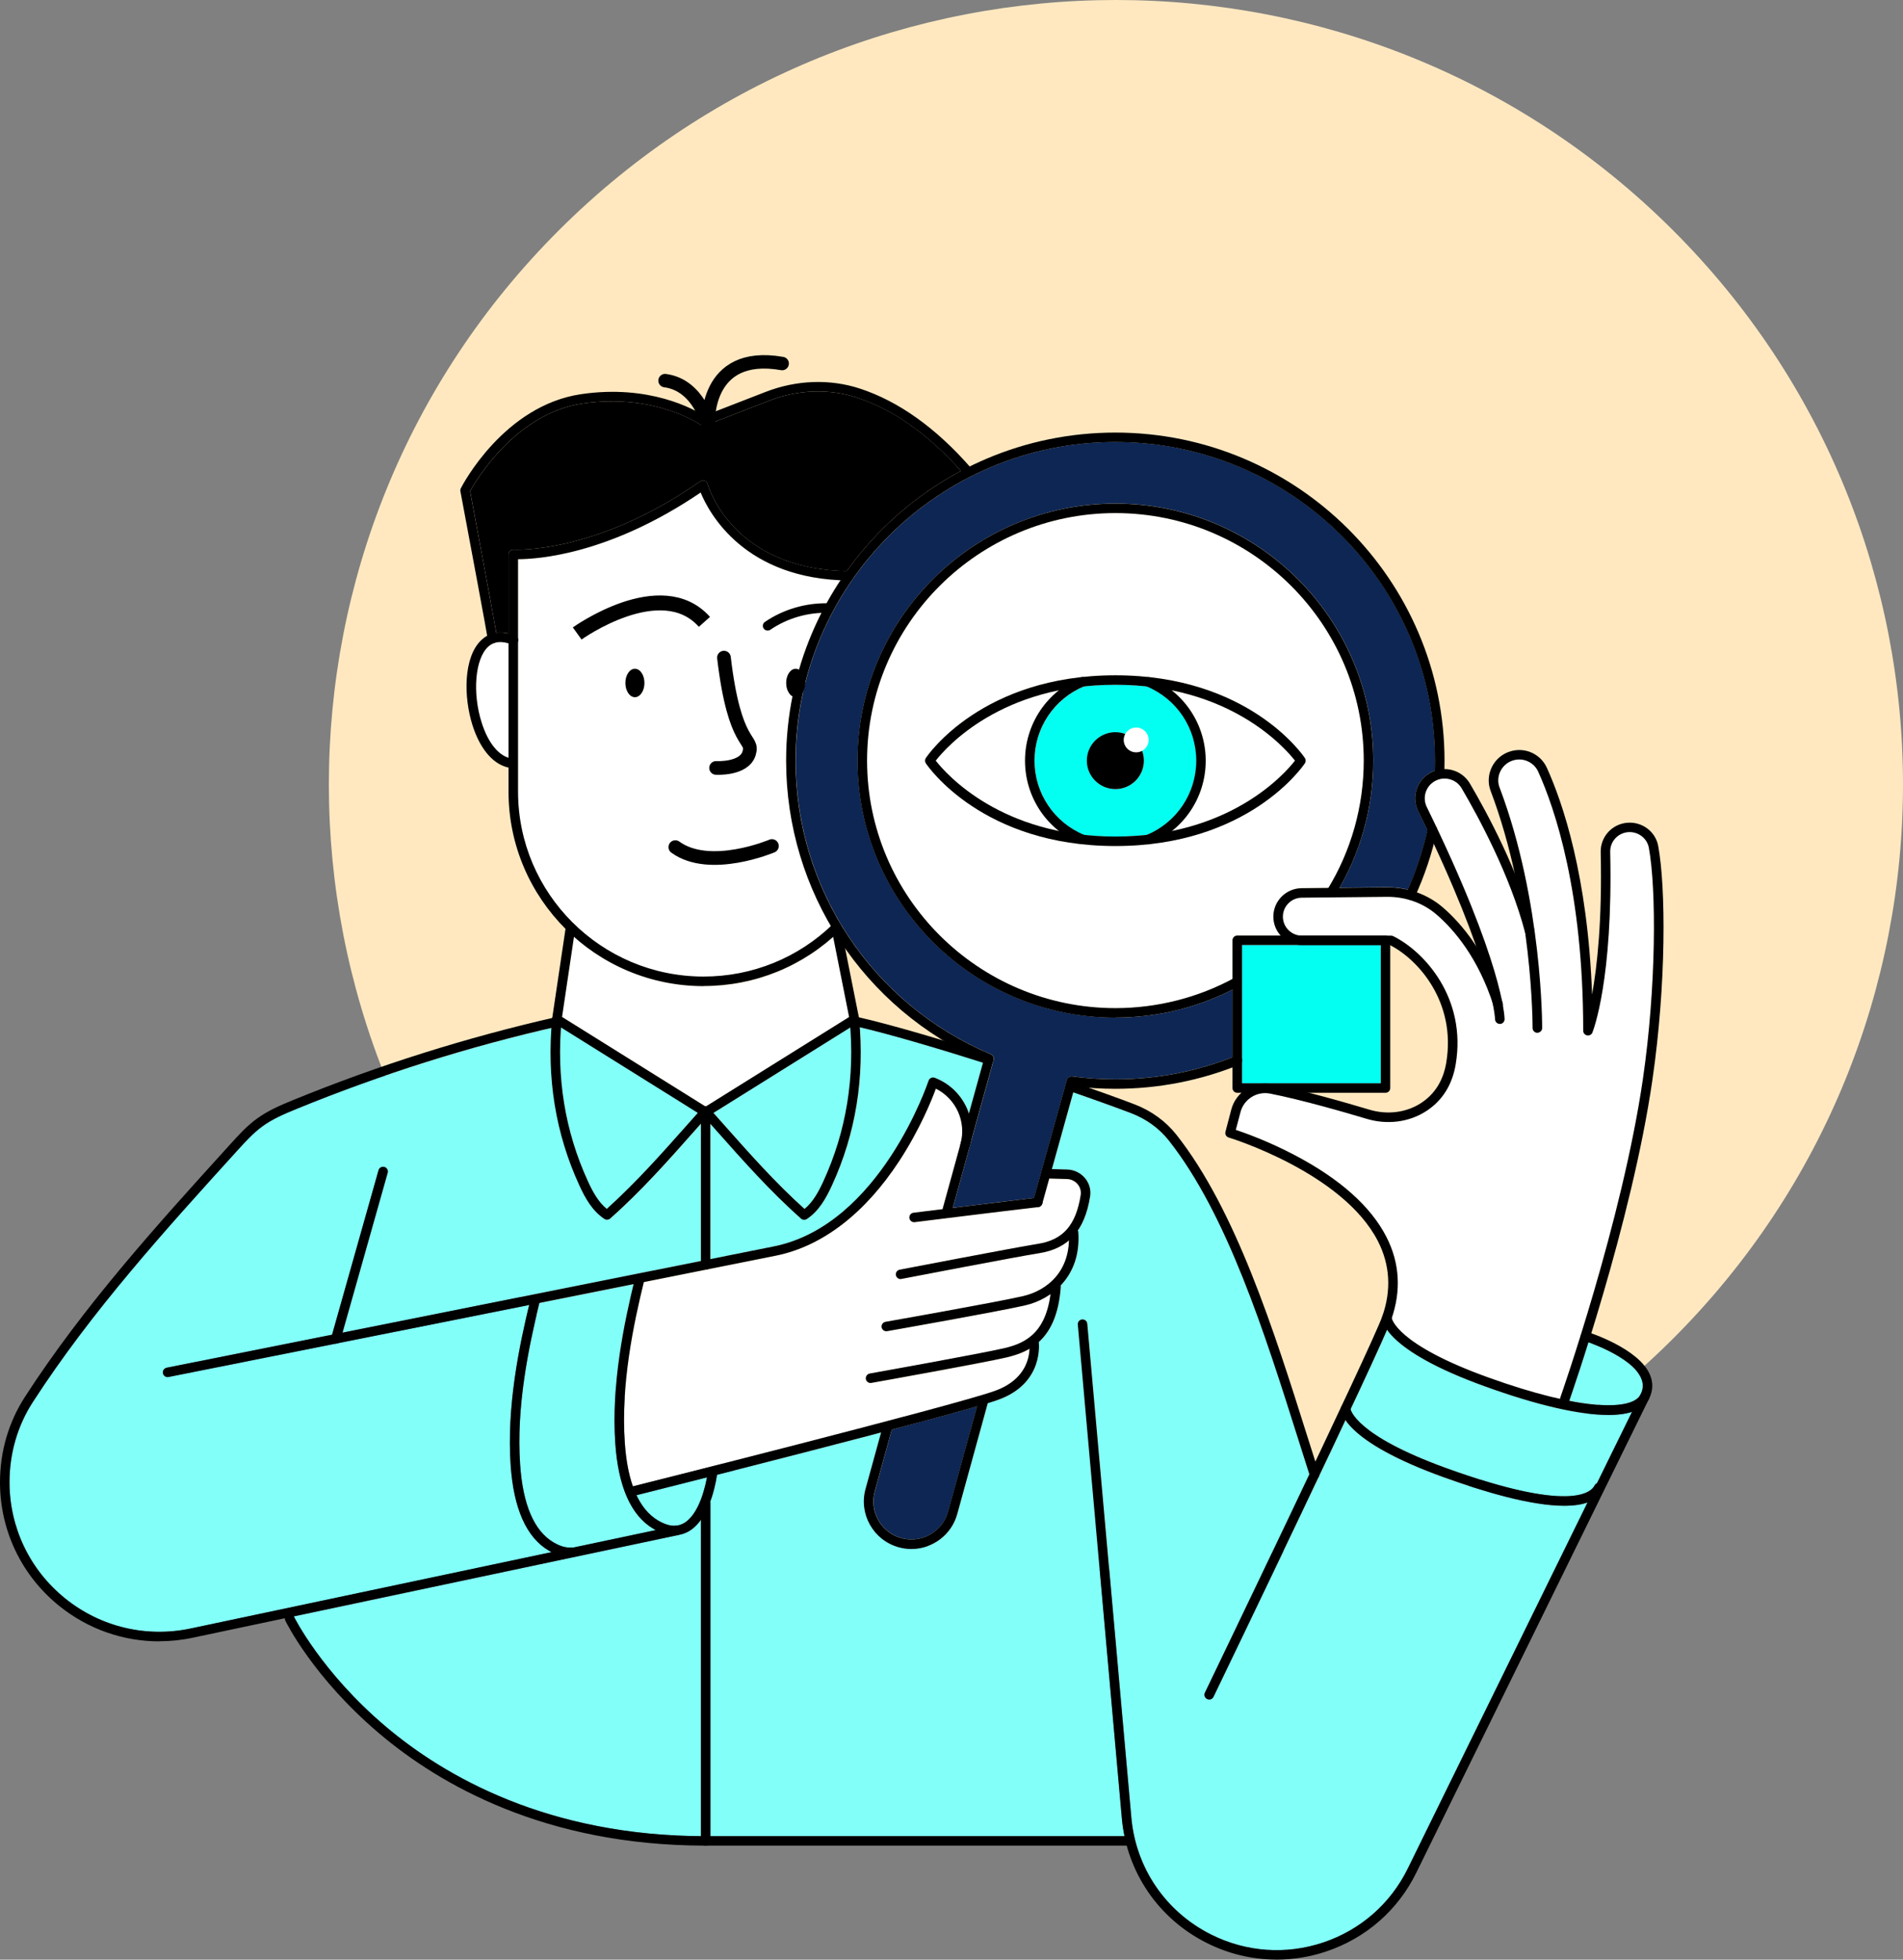 <?xml version="1.0" encoding="UTF-8"?><svg id="Layer_1" xmlns="http://www.w3.org/2000/svg" viewBox="0 0 152.46 157.006"><rect x="0" y="0" width="152.46" height="157.006" fill="#808080" stroke="none"/><defs><style>.cls-1{fill:#000001;}.cls-2{fill:#fff;}.cls-3{fill:#ffe8c0;}.cls-4{fill:#03fff2;}.cls-5{fill:#0d2654;}.cls-6{fill:#81fff8;}.cls-7{stroke-miterlimit:10;stroke-width:1.194px;}.cls-7,.cls-8,.cls-9{fill:none;stroke:#000001;}.cls-8{stroke-width:1.077px;}.cls-8,.cls-9{stroke-linecap:round;stroke-linejoin:round;}.cls-9{stroke-width:1.096px;}</style></defs><path class="cls-3" d="m133.991,107.297c24.625-24.546,24.625-64.342,0-88.888-24.625-24.546-64.55-24.546-89.175,0-24.625,24.546-24.625,64.342,0,88.888,24.625,24.546,64.55,24.546,89.175,0Z"/><path class="cls-4" d="m91.893,55c2.399,1.014,3.95,3.346,3.95,5.946s-1.551,4.932-3.95,5.946c-.8.085-1.64.133-2.528.133s-1.729-.048-2.528-.133c-2.399-1.014-3.95-3.341-3.95-5.946s1.551-4.932,3.95-5.946c.8-.085,1.64-.133,2.528-.133s1.733.048,2.528.133Zm-.242,5.946c0-1.26-1.022-2.279-2.286-2.279s-2.286,1.019-2.286,2.279,1.022,2.279,2.286,2.279,2.286-1.019,2.286-2.279Z"/><path class="cls-2" d="m132.1,67.916c.606,3.313.598,11.14-.472,18.503-1.047,7.19-3.377,15.395-4.976,20.528-.941,3.024-1.628,4.976-1.648,5.029-.012.036-.021.068-.021.104-1.623-.358-3.55-.922-5.787-1.731-6.834-2.472-7.614-4.416-7.699-4.738.772-2.267.626-4.457-.424-6.518-1.248-2.44-3.72-4.65-7.351-6.558-2.104-1.107-3.966-1.771-4.717-2.021l.38-1.433c.238-.902,1.062-1.51,1.976-1.51.133,0,.262.012.395.04,2.533.499,5.922,1.477,7.719,2.017,1.676.503,3.425.274,4.802-.624,1.281-.837,2.068-2.093,2.347-3.744.888-5.29-2.508-9.034-5.004-10.262-.053-.024-.109-.04-.17-.04h-7.145c-.84,0-1.527-.684-1.527-1.522s.679-1.514,1.511-1.522l2.387-.024,4.447-.044h.06c.582,0,1.151.08,1.693.233.016.004.028.008.044.012.804.238,1.543.636,2.177,1.184,1.373,1.188,3.251,3.374,4.479,7.062.186.898.202,1.304.202,1.32,0,.209.174.374.38.374h.004c.21,0,.38-.177.376-.387,0-.048-.013-.394-.142-1.119.008-.056.004-.117-.012-.173-.016-.052-.032-.105-.052-.157-.408-2.009-1.62-6.272-5.223-13.869,0-.008-.008-.012-.008-.02-.254-.531-.517-1.083-.796-1.647-.339-.696-.133-1.53.493-1.985.186-.133.392-.225.61-.27.21-.044.432-.044.65,0,.445.093.812.358,1.042.749,1.382,2.351,3.874,6.977,5.069,11.51.004.02.012.044.021.06.601,4.38.593,7.573.593,7.625,0,.209.17.382.38.382.214-.012.384-.169.384-.378,0-.056.012-3.341-.614-7.843-.473-3.41-1.313-7.512-2.799-11.442-.311-.825.109-1.776.941-2.114.84-.342,1.789.032,2.161.857,1.349,2.983,3.606,9.642,3.602,20.75,0,.181.13.338.307.375.178.036.356-.06.428-.229.069-.165,1.66-4.211,1.426-14.469-.02-.841.626-1.538,1.47-1.59.776-.044,1.491.491,1.628,1.252l.004.016Z"/><path class="cls-6" d="m131.483,110.438c.186.435.166.857-.056,1.296-.428.838-2.315,1.156-5.707.495v-.004c.016-.048.654-1.856,1.539-4.682.965.351,3.598,1.421,4.224,2.891v.004Z"/><path class="cls-6" d="m130.753,113.115l-2.811,5.721c-.08.032-.153.097-.193.181-.291.576-2,2.178-11.851-1.385-6.713-2.427-7.585-4.344-7.69-4.718,1.313-2.798,2.379-5.113,2.92-6.369.695.994,2.605,2.641,7.812,4.521,4.22,1.526,7.601,2.299,9.907,2.299.755,0,1.394-.085,1.911-.25h-.005Z"/><path class="cls-6" d="m127.19,120.374l-14.403,29.333c-1.385,2.818-3.788,4.92-6.769,5.922-2.981,1.003-6.176.777-8.987-.636-3.098-1.554-5.291-4.328-6.095-7.617-.141-.572-.238-1.159-.291-1.763l-3.526-39.559c-.02-.21-.198-.359-.412-.347-.21.021-.363.202-.347.411l3.526,39.559c.044.487.113.962.21,1.433h-33.172v-26.724c0-.032,0-.06-.012-.088.291-.782.444-1.554.525-2.034.004-.036.008-.068,0-.1,3.906-.995,8.857-2.263,13.159-3.394l-1.244,4.525c-.557,2.021.642,4.115,2.666,4.67.331.093.671.137,1.01.137,1.708,0,3.219-1.147,3.671-2.794l2.448-8.885c.335-.105.61-.193.812-.262,3.514-1.256,3.312-4.239,3.268-4.626.909-.821,1.6-2.15,1.765-4.392,0-.048,0-.097-.016-.141.933-.974,1.559-2.383,1.422-4.288,0-.044-.016-.089-.032-.129.477-.697.8-1.594.973-2.701,0,0,.008-.04.008-.044.077-.515-.077-1.047-.42-1.449-.355-.423-.876-.668-1.426-.68l-1.22-.032,1.713-6.156c1.83.632,3.461,1.22,4.625,1.667,1.216.467,2.262,1.224,3.025,2.186,4.681,5.926,7.707,15.5,10.377,23.95.298.947.593,1.881.888,2.799-3.893,8.2-8.292,17.335-8.369,17.496-.093.19-.012.415.178.508.052.024.109.036.166.036.141,0,.279-.081.343-.214.311-.648,4.625-9.601,8.433-17.625.744-1.57,1.471-3.104,2.141-4.533.67.99,2.561,2.653,7.84,4.565,3.267,1.18,7.044,2.291,9.681,2.291.719,0,1.353-.081,1.87-.266v-.008Z"/><path class="cls-5" d="m114.976,60.943c0,.27-.004.535-.012.801-.214.072-.42.181-.606.314-.929.668-1.236,1.904-.731,2.931.259.523.501,1.035.739,1.53-.363,1.627-.892,3.225-1.571,4.751-.541-.129-1.103-.193-1.672-.189l-3.797.036c1.769-3.092,2.698-6.599,2.698-10.182,0-11.353-9.269-20.593-20.659-20.593s-20.659,9.24-20.659,20.593,9.269,20.593,20.659,20.593c3.264,0,6.495-.773,9.379-2.238v5.411c-2.985,1.172-6.139,1.767-9.379,1.767-1.159,0-2.326-.076-3.465-.229-.186-.024-.368.093-.42.274l-.117.423-1.947,6.989-.57,2.053c-1.628.189-4.362.527-6.507.789l1.349-4.904,1.898-6.86.024-.085c.052-.185-.044-.378-.218-.451-5.166-2.178-9.342-5.902-12.073-10.504-2.294-3.857-3.57-8.33-3.57-13.024,0-4.348,1.095-8.446,3.025-12.03.477-.882,1.002-1.735,1.571-2.548,4.633-6.615,12.327-10.951,21.015-10.951,14.124,0,25.615,11.454,25.615,25.533Z"/><path class="cls-4" d="m110.619,75.714v11.079h-11.115v-1.727c.02-.068.02-.145,0-.217v-9.135h11.115Z"/><path class="cls-2" d="m109.258,60.943c0,3.599-.978,7.122-2.824,10.19l-2.152.02c-1.249.012-2.266,1.035-2.266,2.279,0,.584.222,1.115.585,1.522h-3.477c-.21,0-.38.169-.38.378v3.104c-2.868,1.53-6.107,2.339-9.379,2.339-10.97,0-19.896-8.897-19.896-19.832s8.926-19.832,19.896-19.832,19.896,8.897,19.896,19.832h-.004Zm-4.718.209c.085-.129.085-.294,0-.423-.166-.246-3.813-5.552-12.513-6.486-.84-.089-1.729-.141-2.67-.141s-1.826.048-2.666.141c-8.7.934-12.347,6.24-12.513,6.486-.085.129-.085.294,0,.423.166.246,3.813,5.556,12.513,6.486.84.089,1.729.141,2.666.141s1.826-.048,2.666-.141c8.7-.934,12.347-6.24,12.513-6.486h.004Z"/><path class="cls-2" d="m103.752,60.943c-.699.898-3.764,4.396-9.863,5.636,1.692-1.345,2.718-3.402,2.718-5.636s-1.022-4.288-2.714-5.636c6.087,1.244,9.16,4.739,9.863,5.636h-.004Z"/><path class="cls-2" d="m86.344,94.877c.206.242.295.543.242.878-.388,2.415-1.414,3.583-3.441,3.905-1.838.29-10.97,2.05-11.059,2.066-.206.04-.343.237-.303.447.036.181.194.306.376.306.024,0,.049,0,.073-.008.093-.017,9.213-1.776,11.034-2.062.969-.153,1.761-.491,2.387-1.022-.073,2.665-1.898,4.046-3.675,4.456-2.137.496-10.938,2.046-11.026,2.062-.206.036-.347.233-.307.439.032.185.194.314.376.314.02,0,.044,0,.065-.004.364-.065,8.91-1.571,11.067-2.07.679-.157,1.385-.451,2.019-.894-.408,3.129-2.019,3.942-3.716,4.336-1.882.439-10.679,2.013-10.768,2.029-.206.037-.343.234-.307.443.032.186.194.314.376.314.024,0,.044,0,.069-.004.364-.064,8.902-1.594,10.804-2.037.63-.145,1.272-.35,1.862-.696-.028.821-.392,2.52-2.787,3.373-3.231,1.152-26.116,6.921-28.996,7.642-.339-.963-.553-2.134-.646-3.507-.311-4.533.642-9.231,1.527-12.855,1.834-.366,3.53-.704,5.025-1.006h.008c2.5-.499,4.447-.89,5.546-1.111,3.708-.749,7.129-3.374,9.887-7.593,1.648-2.524,2.593-4.875,2.928-5.789,1.624.817,2.464,2.657,1.971,4.441l-1.414,5.133c-.008.024-.012.052-.012.076-1.349.165-2.31.286-2.339.29-.21.024-.355.217-.331.423.024.193.19.334.38.334h.048c.069-.008,7.064-.882,9.887-1.208h.016c.016,0,.036-.004.053-.008.004,0,.012,0,.016-.004.004,0,.008,0,.016-.004.008,0,.016-.008.024-.012.008,0,.016-.008.02-.012l.02-.012s.008-.004.012-.008c.008-.004.016-.012.024-.016.008-.004.012-.008.02-.016.008-.008.016-.012.02-.02,0,0,.012-.016.02-.024.004-.004.008-.012.012-.016,0,0,.004-.008.008-.012.004-.004.008-.012.012-.02,0,0,0-.004.004-.008l.008-.02s.016-.04.024-.064l.557-2.005,1.414.04c.335.008.65.157.864.411l.004-.008Z"/><path class="cls-2" d="m84.838,55.306c-1.692,1.345-2.718,3.402-2.718,5.636s1.022,4.288,2.714,5.636c-6.087-1.244-9.16-4.739-9.863-5.636.699-.898,3.764-4.396,9.863-5.636h.004Z"/><path class="cls-6" d="m78.758,85.143l-1.127,4.078c-.416-1.276-1.389-2.347-2.734-2.867-.097-.036-.206-.032-.299.012-.093.044-.166.125-.198.225-.036.117-3.877,11.555-12.383,13.27-1.03.21-2.811.563-5.093,1.023v-10.846c.149.169.303.338.452.511,2.217,2.504,4.314,4.867,6.81,7.086.129.117.319.129.465.032.977-.644,1.547-1.675,2.015-2.697,1.81-3.929,2.561-8.185,2.234-12.67,2.763.648,6.798,1.872,9.867,2.838l-.008.004Z"/><path class="cls-5" d="m78.282,112.676l-2.318,8.427c-.363,1.316-1.571,2.234-2.936,2.234-.271,0-.545-.036-.808-.109-1.62-.443-2.577-2.117-2.133-3.736l1.361-4.952c2.775-.733,5.214-1.397,6.838-1.868l-.004.004Z"/><path class="cls-1" d="m68.648,31.851c2.896.946,5.699,2.923,8.34,5.878-3.639,1.937-6.773,4.694-9.148,8.028-9.112-.173-11.071-6.703-11.152-6.985-.032-.117-.121-.213-.238-.254s-.246-.024-.347.044c-8.401,5.862-14.888,5.479-14.952,5.475-.105-.008-.21.028-.287.101-.077.072-.121.173-.121.278v6.333c-.372-.089-.695-.097-.982-.056-.153-.898-.634-3.527-2.1-11.345.469-.845,3.647-6.228,9.007-7.017,5.808-.854,9.443,1.687,9.479,1.715.105.076.242.093.359.044l5.121-1.989c2.294-.89,4.786-.978,7.02-.25Z"/><path class="cls-6" d="m68.13,82.312c.327,4.368-.4,8.515-2.161,12.34-.38.825-.828,1.659-1.507,2.206-2.359-2.13-4.382-4.408-6.515-6.816-.258-.294-.521-.588-.779-.882l10.966-6.848h-.004Z"/><path class="cls-2" d="m66.754,75.074l1.276,6.405-11.491,7.174-11.503-7.182.953-6.405c2.763,2.452,6.402,3.945,10.384,3.945s7.521-1.393,10.384-3.937h-.004Z"/><path class="cls-2" d="m67.333,46.498c-.396.596-.763,1.208-1.111,1.832-1.757-.016-3.498.511-4.94,1.494-.174.117-.218.354-.101.527.073.109.194.165.315.165.073,0,.149-.02.214-.065,1.204-.821,2.641-1.292,4.1-1.353-1.809,3.563-2.831,7.585-2.831,11.844,0,4.771,1.284,9.324,3.591,13.261-2.771,2.609-6.382,4.042-10.206,4.042-4.035,0-7.702-1.61-10.384-4.223-2.763-2.693-4.479-6.446-4.479-10.592v-12.046c.024-.076.024-.157,0-.229v-6.353c1.543,0,7.298-.358,14.629-5.342.662,1.614,3.368,6.679,11.196,7.033l.008.004Zm-15.699,8.221c0-.628-.339-1.139-.763-1.139s-.763.511-.763,1.139.339,1.139.763,1.139.763-.511.763-1.139Z"/><path class="cls-6" d="m56.642,118.369c-.081.443-.242,1.156-.517,1.848-.315.797-.784,1.57-1.454,1.884-.145.069-.295.113-.452.133-.444.056-.937-.081-1.494-.411-.715-.426-1.292-1.103-1.729-2.029.864-.217,2.957-.745,5.647-1.429v.004Z"/><path class="cls-6" d="m56.157,121.771v25.343c-12.396-.096-20.57-4.819-25.264-8.793-5.142-4.352-7.331-8.764-7.351-8.808l22.356-4.735,8.437-1.783c.024-.004.049-.012.073-.024.202-.033.396-.097.586-.182.468-.217.852-.583,1.163-1.018Z"/><path class="cls-6" d="m56.157,90.034v10.998c-1.494.298-3.179.636-4.988.999-7.125,1.425-16.229,3.241-23.721,4.738l3.619-12.806c.057-.201-.061-.411-.263-.467-.202-.056-.412.06-.469.262l-3.724,13.176c-7.444,1.486-13.098,2.613-13.252,2.645-.206.041-.339.242-.299.447.036.182.194.306.372.306.024,0,.048,0,.077-.008.153-.032,5.881-1.175,13.397-2.673h.004c.052,0,.101-.012.149-.032,4.73-.946,10.154-2.029,15.336-3.064-.88,3.64-1.789,8.29-1.482,12.815.238,3.49,1.26,5.793,3.037,6.848.085.052.17.096.255.141l-28.899,6.115c-3.566.761-7.238-.113-10.073-2.399-2.835-2.287-4.463-5.681-4.463-9.32,0-2.303.642-4.522,1.862-6.41,4.722-7.307,10.671-13.861,16.422-20.198.614-.672,1.244-1.373,1.979-1.904.808-.588,1.729-.986,2.767-1.409,6.588-2.693,13.446-4.871,20.389-6.478-.315,4.461.436,8.696,2.238,12.609.469,1.019,1.038,2.053,2.016,2.697.065.04.137.064.21.064.093,0,.182-.032.254-.097,2.492-2.218,4.588-4.582,6.806-7.086.149-.169.303-.342.452-.511h-.008Z"/><path class="cls-6" d="m44.949,82.312l10.966,6.848c-.263.294-.525.588-.784.882-2.137,2.408-4.156,4.686-6.515,6.816-.682-.551-1.127-1.381-1.507-2.206-1.761-3.821-2.488-7.971-2.161-12.34Z"/><path class="cls-6" d="m52.55,122.596l-6.624,1.401c-.045-.012-.093-.016-.141-.012-.432.041-.917-.1-1.446-.414-1.551-.918-2.448-3.02-2.666-6.245-.311-4.565.658-9.296,1.547-12.927,2.633-.527,5.186-1.035,7.541-1.506-.872,3.628-1.769,8.245-1.466,12.738.109,1.595.38,2.943.816,4.034.513,1.301,1.256,2.239,2.222,2.815.073.044.145.084.218.12v-.004Z"/><path class="cls-2" d="m40.744,51.538v9.171c-.889-.278-1.664-1.28-2.149-2.814-.759-2.383-.529-5.109.513-6.075.145-.133.303-.234.477-.298.335-.125.723-.117,1.159.016Z"/><path class="cls-1" d="m50.866,55.858c.422,0,.763-.51.763-1.139s-.342-1.139-.763-1.139-.763.51-.763,1.139.342,1.139.763,1.139Z"/><path class="cls-1" d="m63.747,55.858c.422,0,.763-.51.763-1.139s-.342-1.139-.763-1.139-.763.51-.763,1.139.342,1.139.763,1.139Z"/><path class="cls-1" d="m40.971,61.53h-.052c-1.309-.177-2.423-1.417-3.058-3.402-.739-2.319-.735-5.511.719-6.864.485-.451,1.349-.878,2.698-.338.194.077.291.298.214.495-.077.197-.303.29-.497.213-.788-.31-1.422-.25-1.894.189-1.042.966-1.272,3.692-.513,6.075.537,1.691,1.426,2.742,2.431,2.879.21.028.355.221.327.427-.024.189-.19.33-.376.33v-.004Z"/><path class="cls-1" d="m39.454,51.542h-.016c-.198-.008-.351-.165-.364-.354-.052-.399-1.333-7.279-2.189-11.828-.016-.085,0-.169.036-.242.137-.27,3.461-6.627,9.633-7.537,5.469-.805,9.039,1.208,9.859,1.731l4.936-1.916c2.46-.954,5.133-1.051,7.533-.266,3.102,1.015,6.091,3.144,8.882,6.333.137.157.121.399-.036.536-.157.137-.4.121-.537-.036-2.702-3.084-5.578-5.137-8.547-6.111-2.233-.729-4.726-.64-7.02.25l-5.121,1.989c-.121.048-.258.028-.36-.044-.036-.024-3.671-2.569-9.479-1.715-5.36.789-8.538,6.176-9.007,7.017,2.185,11.631,2.177,11.776,2.173,11.828-.008.205-.178.362-.38.362l.004.004Z"/><path class="cls-1" d="m61.496,50.52c-.121,0-.242-.056-.315-.165-.117-.173-.073-.411.101-.527,1.478-1.007,3.272-1.534,5.069-1.49.21.004.376.181.372.39-.004.209-.198.382-.392.37-1.636-.04-3.271.439-4.62,1.361-.065.044-.141.064-.214.064v-.004Z"/><path class="cls-1" d="m89.357,67.783c-10.631,0-15.001-6.357-15.183-6.627-.085-.129-.085-.294,0-.423.182-.27,4.552-6.627,15.183-6.627s15.001,6.357,15.183,6.627c.085.129.085.294,0,.423-.182.27-4.552,6.627-15.183,6.627Zm-14.391-6.84c.856,1.095,5.263,6.079,14.391,6.079s13.535-4.98,14.391-6.079c-.856-1.095-5.263-6.079-14.391-6.079s-13.535,4.98-14.391,6.079Z"/><path class="cls-1" d="m91.986,67.638c-.149,0-.291-.089-.351-.234-.081-.193.012-.415.206-.495,2.427-1.006,3.995-3.345,3.995-5.962s-1.567-4.96-3.995-5.962c-.194-.081-.287-.302-.206-.495.081-.193.303-.286.497-.205,2.71,1.123,4.463,3.74,4.463,6.667s-1.753,5.544-4.463,6.667c-.048.02-.097.028-.145.028v-.008Z"/><path class="cls-1" d="m86.728,67.638c-.049,0-.097-.008-.145-.028-2.714-1.123-4.463-3.74-4.463-6.667s1.753-5.544,4.463-6.667c.194-.081.416.012.497.205.081.193-.012.415-.206.495-2.427,1.007-3.994,3.346-3.994,5.962s1.567,4.96,3.994,5.962c.194.08.287.302.206.495-.061.145-.202.233-.351.233v.008Z"/><path class="cls-1" d="m89.358,63.221c1.263,0,2.286-1.02,2.286-2.279s-1.023-2.279-2.286-2.279-2.286,1.02-2.286,2.279,1.023,2.279,2.286,2.279Z"/><path class="cls-2" d="m91.025,60.278c.551,0,.998-.445.998-.994s-.447-.994-.998-.994-.998.445-.998.994.447.994.998.994Z"/><path class="cls-1" d="m56.368,79.007c-8.615,0-15.627-6.989-15.627-15.576v-19.015c0-.105.044-.205.121-.278.077-.072.182-.109.287-.101.065.004,6.555.387,14.952-5.475.101-.072.23-.089.347-.048.117.04.206.137.238.254.081.282,2.064,6.896,11.329,6.985.21,0,.38.173.376.382,0,.209-.174.374-.38.374-8.357-.085-11.196-5.391-11.879-7.049-7.335,4.984-13.086,5.339-14.629,5.342v18.624c0,8.169,6.668,14.815,14.863,14.815,3.91,0,7.597-1.502,10.392-4.223.149-.145.392-.145.537.004.145.149.145.391-.004.535-2.936,2.862-6.818,4.441-10.925,4.441v.008Z"/><path class="cls-1" d="m56.374,89.386c-.069,0-.137-.02-.202-.056l-11.762-7.343c-.129-.08-.198-.229-.174-.378l1.095-7.359c.032-.209.226-.35.432-.318.21.032.351.226.323.431l-1.058,7.114,11.551,7.211c.178.113.23.346.121.523-.073.117-.198.177-.323.177h-.004Z"/><path class="cls-1" d="m48.637,97.728c-.073,0-.145-.02-.21-.064-.977-.644-1.547-1.675-2.015-2.697-1.898-4.127-2.633-8.616-2.173-13.346.02-.209.21-.362.416-.342.21.02.363.205.343.415-.444,4.594.267,8.954,2.108,12.955.38.825.828,1.659,1.507,2.206,2.359-2.13,4.378-4.408,6.515-6.816.372-.419.743-.841,1.123-1.264.137-.157.38-.169.537-.032.158.141.17.379.032.535-.376.423-.747.841-1.119,1.26-2.217,2.504-4.314,4.867-6.806,7.086-.073.064-.161.097-.254.097l-.004.008Z"/><path class="cls-1" d="m56.69,89.386c-.125,0-.25-.064-.323-.177-.113-.177-.057-.411.121-.523l11.539-7.202-1.438-7.223c-.04-.205.093-.407.299-.447.206-.04.408.093.448.298l1.49,7.48c.032.153-.036.314-.17.395l-11.761,7.343c-.065.04-.133.056-.202.056h-.004Z"/><path class="cls-1" d="m12.763,131.505c-2.892,0-5.715-.982-8.017-2.838-3.017-2.432-4.746-6.043-4.746-9.908,0-2.452.687-4.811,1.983-6.82,4.754-7.363,10.723-13.938,16.499-20.299.638-.704,1.296-1.429,2.092-2.009.876-.64,1.842-1.059,2.924-1.502,6.814-2.786,13.914-5.024,21.1-6.651.206-.048.408.081.456.286s-.081.407-.287.455c-7.145,1.614-14.201,3.841-20.978,6.611-1.034.423-1.959.821-2.767,1.409-.731.536-1.365,1.232-1.979,1.904-5.751,6.337-11.701,12.891-16.422,20.198-1.22,1.888-1.862,4.102-1.862,6.405,0,3.64,1.628,7.034,4.463,9.32,2.835,2.287,6.507,3.161,10.073,2.4l38.875-8.225c.21-.045.408.088.452.294.044.205-.089.406-.295.451l-38.875,8.225c-.897.193-1.801.285-2.698.285l.008.008Z"/><path class="cls-1" d="m105.308,118.526c-.162,0-.311-.105-.364-.266-.307-.962-.618-1.944-.933-2.939-2.669-8.446-5.695-18.024-10.376-23.95-.763-.966-1.809-1.723-3.025-2.186-1.224-.467-2.969-1.095-4.915-1.767-.198-.068-.303-.286-.234-.483.069-.197.283-.302.485-.233,1.955.672,3.712,1.304,4.944,1.775,1.345.515,2.504,1.357,3.352,2.428,4.766,6.035,7.816,15.681,10.501,24.192.316.994.627,1.976.933,2.935.065.201-.048.414-.246.479-.04.012-.077.02-.117.02l-.004-.004Z"/><path class="cls-1" d="m79.213,85.267c-.036,0-.077-.004-.117-.016-3.227-1.023-7.674-2.375-10.538-3.023-.206-.048-.335-.25-.287-.455.049-.205.246-.334.456-.286,2.892.652,7.359,2.013,10.598,3.04.202.064.311.278.246.479-.052.161-.202.266-.364.266l.004-.004Z"/><path class="cls-1" d="m13.425,110.333c-.178,0-.335-.125-.372-.306-.04-.205.093-.406.299-.447.416-.084,41.67-8.313,48.657-9.722,8.506-1.715,12.343-13.153,12.383-13.27.032-.101.105-.181.198-.225.093-.044.202-.048.299-.012,2.221.854,3.425,3.221,2.795,5.511l-1.414,5.133c-.056.201-.266.322-.468.266-.202-.056-.323-.266-.267-.467l1.414-5.133c.493-1.784-.351-3.623-1.971-4.441-.335.914-1.28,3.265-2.928,5.789-2.759,4.219-6.176,6.844-9.887,7.593-6.987,1.409-48.245,9.638-48.661,9.722-.024.004-.048.008-.077.008Z"/><path class="cls-1" d="m26.904,107.652c-.032,0-.069-.004-.105-.016-.202-.057-.319-.266-.263-.467l3.788-13.411c.057-.201.267-.318.469-.262.202.056.319.266.263.467l-3.789,13.411c-.048.169-.202.278-.368.278h.004Z"/><path class="cls-1" d="m54.022,123.003c-.529,0-1.095-.177-1.692-.528-1.777-1.054-2.799-3.357-3.037-6.848-.319-4.714.683-9.565,1.591-13.265.053-.206.258-.326.46-.278.206.048.331.254.279.459-.897,3.647-1.886,8.422-1.571,13.032.218,3.225,1.119,5.326,2.666,6.244.755.447,1.393.54,1.947.278,1.373-.64,1.886-3.189,2.012-3.954.032-.205.23-.35.436-.314.206.033.347.23.315.435-.178,1.103-.771,3.748-2.439,4.521-.307.145-.63.214-.969.214l.004.004Z"/><path class="cls-1" d="m45.638,124.75c-.533,0-1.103-.177-1.692-.527-1.777-1.055-2.799-3.358-3.037-6.848-.319-4.715.683-9.566,1.591-13.266.053-.205.258-.326.46-.278.206.049.331.254.279.459-.897,3.648-1.886,8.422-1.571,13.032.218,3.225,1.119,5.327,2.666,6.244.529.314,1.014.455,1.446.415.206-.02.396.133.416.342.02.21-.137.395-.343.415-.069.008-.141.008-.214.008v.004Z"/><path class="cls-1" d="m72.152,102.479c-.178,0-.339-.125-.376-.306-.04-.206.093-.407.303-.447.093-.016,9.225-1.776,11.059-2.066,2.028-.318,3.058-1.49,3.441-3.905.049-.33-.04-.632-.242-.878-.214-.254-.529-.407-.864-.415l-1.68-.048c-.21-.004-.376-.181-.372-.39.008-.209.186-.382.392-.37l1.68.048c.549.012,1.07.262,1.426.68.343.407.497.934.42,1.449,0,.004-.004.04-.008.044-.432,2.718-1.729,4.159-4.075,4.529-1.826.286-10.942,2.045-11.035,2.062-.024.004-.048.008-.073.008l.004.004Z"/><path class="cls-1" d="m71.009,106.657c-.182,0-.343-.129-.376-.314-.036-.205.101-.402.307-.439.089-.016,8.89-1.566,11.026-2.061,1.91-.443,3.877-2.005,3.659-5.077-.016-.209.145-.39.355-.407.202-.016.392.145.408.354.25,3.551-2.132,5.383-4.249,5.87-2.157.499-10.703,2.005-11.067,2.069-.024,0-.044.004-.065.004Z"/><path class="cls-1" d="m69.745,110.804c-.182,0-.343-.129-.376-.314-.036-.205.101-.402.307-.443.089-.016,8.882-1.59,10.768-2.029,1.801-.418,3.506-1.304,3.781-4.94.016-.209.194-.366.408-.35.21.016.368.198.351.407-.311,4.13-2.379,5.161-4.366,5.624-1.902.443-10.441,1.973-10.804,2.037-.024.004-.044.004-.069.004v.004Z"/><path class="cls-1" d="m73.236,97.921c-.19,0-.355-.141-.38-.334-.024-.209.121-.398.331-.423.073-.008,7.092-.882,9.908-1.212.218-.028.4.125.424.334.024.209-.125.398-.335.423-2.811.326-9.831,1.2-9.899,1.208h-.049v.004Z"/><path class="cls-1" d="m50.498,119.907c-.17,0-.327-.117-.368-.286-.053-.205.073-.411.275-.463.258-.064,25.857-6.49,29.29-7.718,3.155-1.127,2.783-3.724,2.767-3.832-.032-.206.109-.403.319-.435.206-.032.404.109.436.318.004.032.481,3.329-3.264,4.666-3.465,1.236-28.305,7.472-29.359,7.738-.032.008-.061.012-.093.012h-.004Z"/><path class="cls-1" d="m111,87.554h-11.878c-.21,0-.38-.169-.38-.379v-11.84c0-.209.17-.378.38-.378h11.878c.21,0,.38.169.38.378v11.84c0,.209-.17.379-.38.379Zm-11.494-.761h11.115v-11.079h-11.115v11.079Z"/><path class="cls-1" d="m96.874,136.16c-.057,0-.113-.013-.166-.037-.19-.092-.271-.318-.178-.507.133-.278,13.373-27.759,14.217-30.162.735-2.094.614-4.115-.351-6.007-2.812-5.503-11.867-8.285-11.96-8.31-.198-.06-.311-.262-.258-.459l.468-1.784c.376-1.421,1.802-2.311,3.256-2.025,2.564.503,5.981,1.49,7.791,2.033,1.458.439,2.976.242,4.164-.532,1.094-.717,1.773-1.804,2.011-3.233.808-4.827-2.225-8.253-4.511-9.417h-7.056c-1.26,0-2.286-1.023-2.286-2.279s1.018-2.267,2.266-2.279l6.838-.068c1.672-.012,3.259.56,4.483,1.614,1.478,1.28,3.51,3.643,4.786,7.649.065.201-.049.415-.246.479-.202.064-.416-.048-.481-.246-1.224-3.837-3.154-6.091-4.56-7.307-1.066-.922-2.456-1.429-3.914-1.429h-.06l-6.838.068c-.832.008-1.511.688-1.511,1.522s.683,1.522,1.527,1.522h7.145c.056,0,.117.012.169.04,2.496,1.228,5.893,4.972,5.005,10.262-.275,1.647-1.067,2.907-2.347,3.744-1.377.898-3.126,1.127-4.802.624-1.798-.54-5.186-1.518-7.719-2.017-1.058-.209-2.096.439-2.371,1.474l-.38,1.433c.751.25,2.613.914,4.717,2.021,3.631,1.908,6.103,4.115,7.351,6.558,1.066,2.085,1.2,4.308.392,6.606-.856,2.444-13.7,29.108-14.25,30.243-.065.137-.202.214-.343.214v-.012Z"/><path class="cls-1" d="m120.158,82.035c-.206,0-.376-.165-.38-.374,0-.06-.17-4.433-6.155-16.667-.505-1.031-.194-2.263.731-2.931.537-.387,1.215-.531,1.866-.395.646.137,1.207.539,1.542,1.107,1.402,2.387,3.93,7.078,5.146,11.703.053.201-.069.411-.271.463-.201.052-.412-.068-.464-.27-1.196-4.537-3.688-9.159-5.069-11.51-.23-.39-.598-.656-1.042-.749-.444-.093-.893,0-1.26.266-.626.451-.836,1.288-.493,1.985,6.103,12.472,6.232,16.812,6.232,16.99,0,.209-.165.382-.375.386h-.004l-.004-.004Z"/><path class="cls-1" d="m125.362,112.483c-.04,0-.085-.008-.125-.02-.198-.068-.303-.286-.234-.483.048-.141,4.964-14.131,6.624-25.557,1.07-7.367,1.082-15.194.472-18.503-.141-.761-.852-1.296-1.627-1.252-.845.052-1.487.749-1.471,1.59.235,10.254-1.361,14.3-1.425,14.469-.069.169-.251.266-.429.229-.177-.036-.306-.193-.306-.374.004-11.108-2.258-17.771-3.603-20.75-.372-.821-1.321-1.2-2.161-.857-.832.338-1.252,1.288-.941,2.114,3.449,9.107,3.417,19.18,3.413,19.28,0,.209-.17.366-.384.378-.21,0-.38-.173-.38-.382,0-.101.033-10.037-3.364-19.006-.456-1.208.153-2.589,1.365-3.084,1.22-.499,2.605.048,3.146,1.248,1.253,2.766,3.272,8.632,3.619,18.157.404-2.243.816-5.938.691-11.402-.028-1.252.933-2.291,2.185-2.363,1.167-.072,2.218.733,2.423,1.872.61,3.325.655,11.027-.468,18.749-1.668,11.498-6.612,25.561-6.66,25.702-.057.157-.202.253-.36.253v-.008Z"/><path class="cls-1" d="m102.267,157.002c-1.919,0-3.821-.447-5.586-1.333-3.877-1.944-6.422-5.68-6.806-9.988l-3.526-39.559c-.02-.209.137-.394.347-.411.214-.016.396.137.412.347l3.526,39.559c.36,4.046,2.751,7.552,6.39,9.376,2.811,1.409,6.002,1.635,8.987.636,2.985-1.002,5.388-3.104,6.773-5.922l18.64-37.965c.093-.189.319-.265.509-.173.19.093.267.318.174.507l-18.64,37.965c-1.474,3.004-4.035,5.242-7.214,6.309-1.304.439-2.649.656-3.986.656v-.004Z"/><path class="cls-1" d="m128.839,113.365c-2.306,0-5.686-.773-9.903-2.299-8.021-2.899-8.215-5.238-8.207-5.495,0-.21.173-.375.379-.375h.008c.206,0,.368.169.376.37.008.073.343,2.122,7.706,4.783,7.557,2.73,11.588,2.665,12.234,1.385.223-.439.239-.865.057-1.296-.763-1.796-4.544-3.003-4.58-3.012-.202-.064-.311-.277-.251-.475.065-.201.275-.314.477-.249.17.052,4.152,1.32,5.053,3.442.274.64.246,1.292-.077,1.936-.432.862-1.555,1.289-3.268,1.289l-.004-.004Z"/><path class="cls-1" d="m125.317,120.64c-2.641,0-6.413-1.112-9.681-2.291-8.021-2.899-8.215-5.238-8.207-5.496,0-.209.174-.374.38-.374h.008c.206,0,.367.169.375.37.008.073.348,2.122,7.707,4.783,9.855,3.563,11.563,1.961,11.85,1.385.093-.189.323-.266.513-.169.19.093.262.322.17.511-.461.918-1.6,1.281-3.11,1.281h-.005Z"/><path class="cls-1" d="m90.465,147.871h-33.927c-12.86,0-21.326-4.891-26.168-8.998-5.251-4.453-7.424-8.845-7.512-9.03-.093-.189-.012-.415.178-.507.19-.093.416-.012.509.177.02.044,2.209,4.457,7.351,8.809,4.738,4.009,13.034,8.792,25.643,8.792h33.927c.21,0,.38.169.38.379s-.17.378-.38.378Z"/><path class="cls-1" d="m56.533,147.883c-.21,0-.38-.169-.38-.378v-27.115c0-.209.17-.378.38-.378s.38.169.38.378v27.115c0,.209-.17.378-.38.378Z"/><path class="cls-1" d="m56.533,101.726c-.21,0-.38-.169-.38-.379v-12.311c0-.157.097-.298.246-.354.145-.056.315-.016.42.101.376.423.747.841,1.119,1.26,2.137,2.408,4.156,4.69,6.515,6.816.683-.552,1.127-1.381,1.507-2.206,1.842-4.002,2.553-8.362,2.108-12.955-.02-.209.133-.395.343-.415.206-.02.396.133.416.342.456,4.73-.275,9.219-2.173,13.346-.469,1.019-1.038,2.053-2.015,2.697-.145.097-.335.081-.465-.032-2.492-2.218-4.588-4.582-6.81-7.086-.149-.169-.303-.338-.452-.511v11.309c0,.21-.17.379-.38.379Z"/><path class="cls-1" d="m113.001,72.102c-.052,0-.105-.012-.157-.036-.19-.089-.275-.314-.19-.503.759-1.655,1.341-3.394,1.729-5.169.044-.205.246-.334.452-.29.206.044.335.246.291.451-.4,1.828-.998,3.619-1.781,5.322-.065.141-.202.221-.348.221l.004.004Z"/><path class="cls-1" d="m73.018,124.102c-.339,0-.679-.045-1.01-.137-2.027-.556-3.223-2.649-2.666-4.67l1.381-5.013c.057-.201.267-.322.469-.265.202.056.323.265.266.467l-1.381,5.012c-.444,1.614.513,3.293,2.133,3.736.267.073.537.109.808.109,1.369,0,2.577-.918,2.936-2.235l2.46-8.937c.057-.202.267-.322.469-.266.202.056.323.266.266.467l-2.46,8.938c-.452,1.646-1.963,2.794-3.671,2.794Z"/><path class="cls-1" d="m77.315,92.144c-.032,0-.069-.004-.101-.012-.202-.056-.323-.266-.267-.467l1.834-6.627c-9.613-4.195-15.8-13.616-15.8-24.091,0-14.497,11.83-26.289,26.374-26.289s26.374,11.792,26.374,26.289c0,.342-.008.68-.02,1.019-.008.209-.17.37-.396.366-.21-.008-.375-.185-.367-.395.012-.33.02-.66.02-.99,0-14.079-11.491-25.532-25.615-25.532s-25.615,11.454-25.615,25.532c0,10.282,6.139,19.518,15.643,23.524.178.072.271.266.218.451l-1.923,6.949c-.049.169-.198.278-.368.278l.008-.004Z"/><path class="cls-1" d="m83.135,96.709c-.032,0-.069-.004-.101-.016-.202-.056-.323-.266-.267-.467l2.706-9.711c.052-.181.234-.298.42-.274,1.139.153,2.306.233,3.465.233,3.332,0,6.575-.628,9.633-1.868.194-.081.416.016.497.209.081.193-.016.415-.21.495-3.15,1.276-6.491,1.924-9.92,1.924-1.082,0-2.169-.064-3.239-.197l-2.617,9.397c-.049.169-.202.278-.368.278v-.004Z"/><path class="cls-1" d="m89.358,81.535c-11.39,0-20.659-9.24-20.659-20.593s9.269-20.593,20.659-20.593,20.66,9.24,20.66,20.593c0,3.792-1.042,7.5-3.017,10.721-.109.181-.344.233-.525.125-.178-.109-.239-.342-.126-.523,1.903-3.1,2.908-6.671,2.908-10.326,0-10.935-8.926-19.832-19.896-19.832s-19.896,8.897-19.896,19.832,8.926,19.832,19.896,19.832c3.336,0,6.632-.837,9.54-2.424.186-.101.416-.032.517.149.101.185.032.415-.149.515-3.017,1.647-6.442,2.516-9.908,2.516l-.004.008Z"/><path class="cls-9" d="m58,52.689c.86,7.303,2.411,6.349,2.015,7.661-.392,1.312-2.646,1.176-2.646,1.176"/><path class="cls-7" d="m46.242,50.753s6.721-4.823,10.194-.93"/><path class="cls-8" d="m62.663,29.126c-6.305-1.107-5.925,4.948-5.925,4.948,0,0-.723-3.221-3.457-3.579"/><path class="cls-9" d="m54.104,67.871c2.783,2.017,7.739-.089,7.739-.089"/></svg>